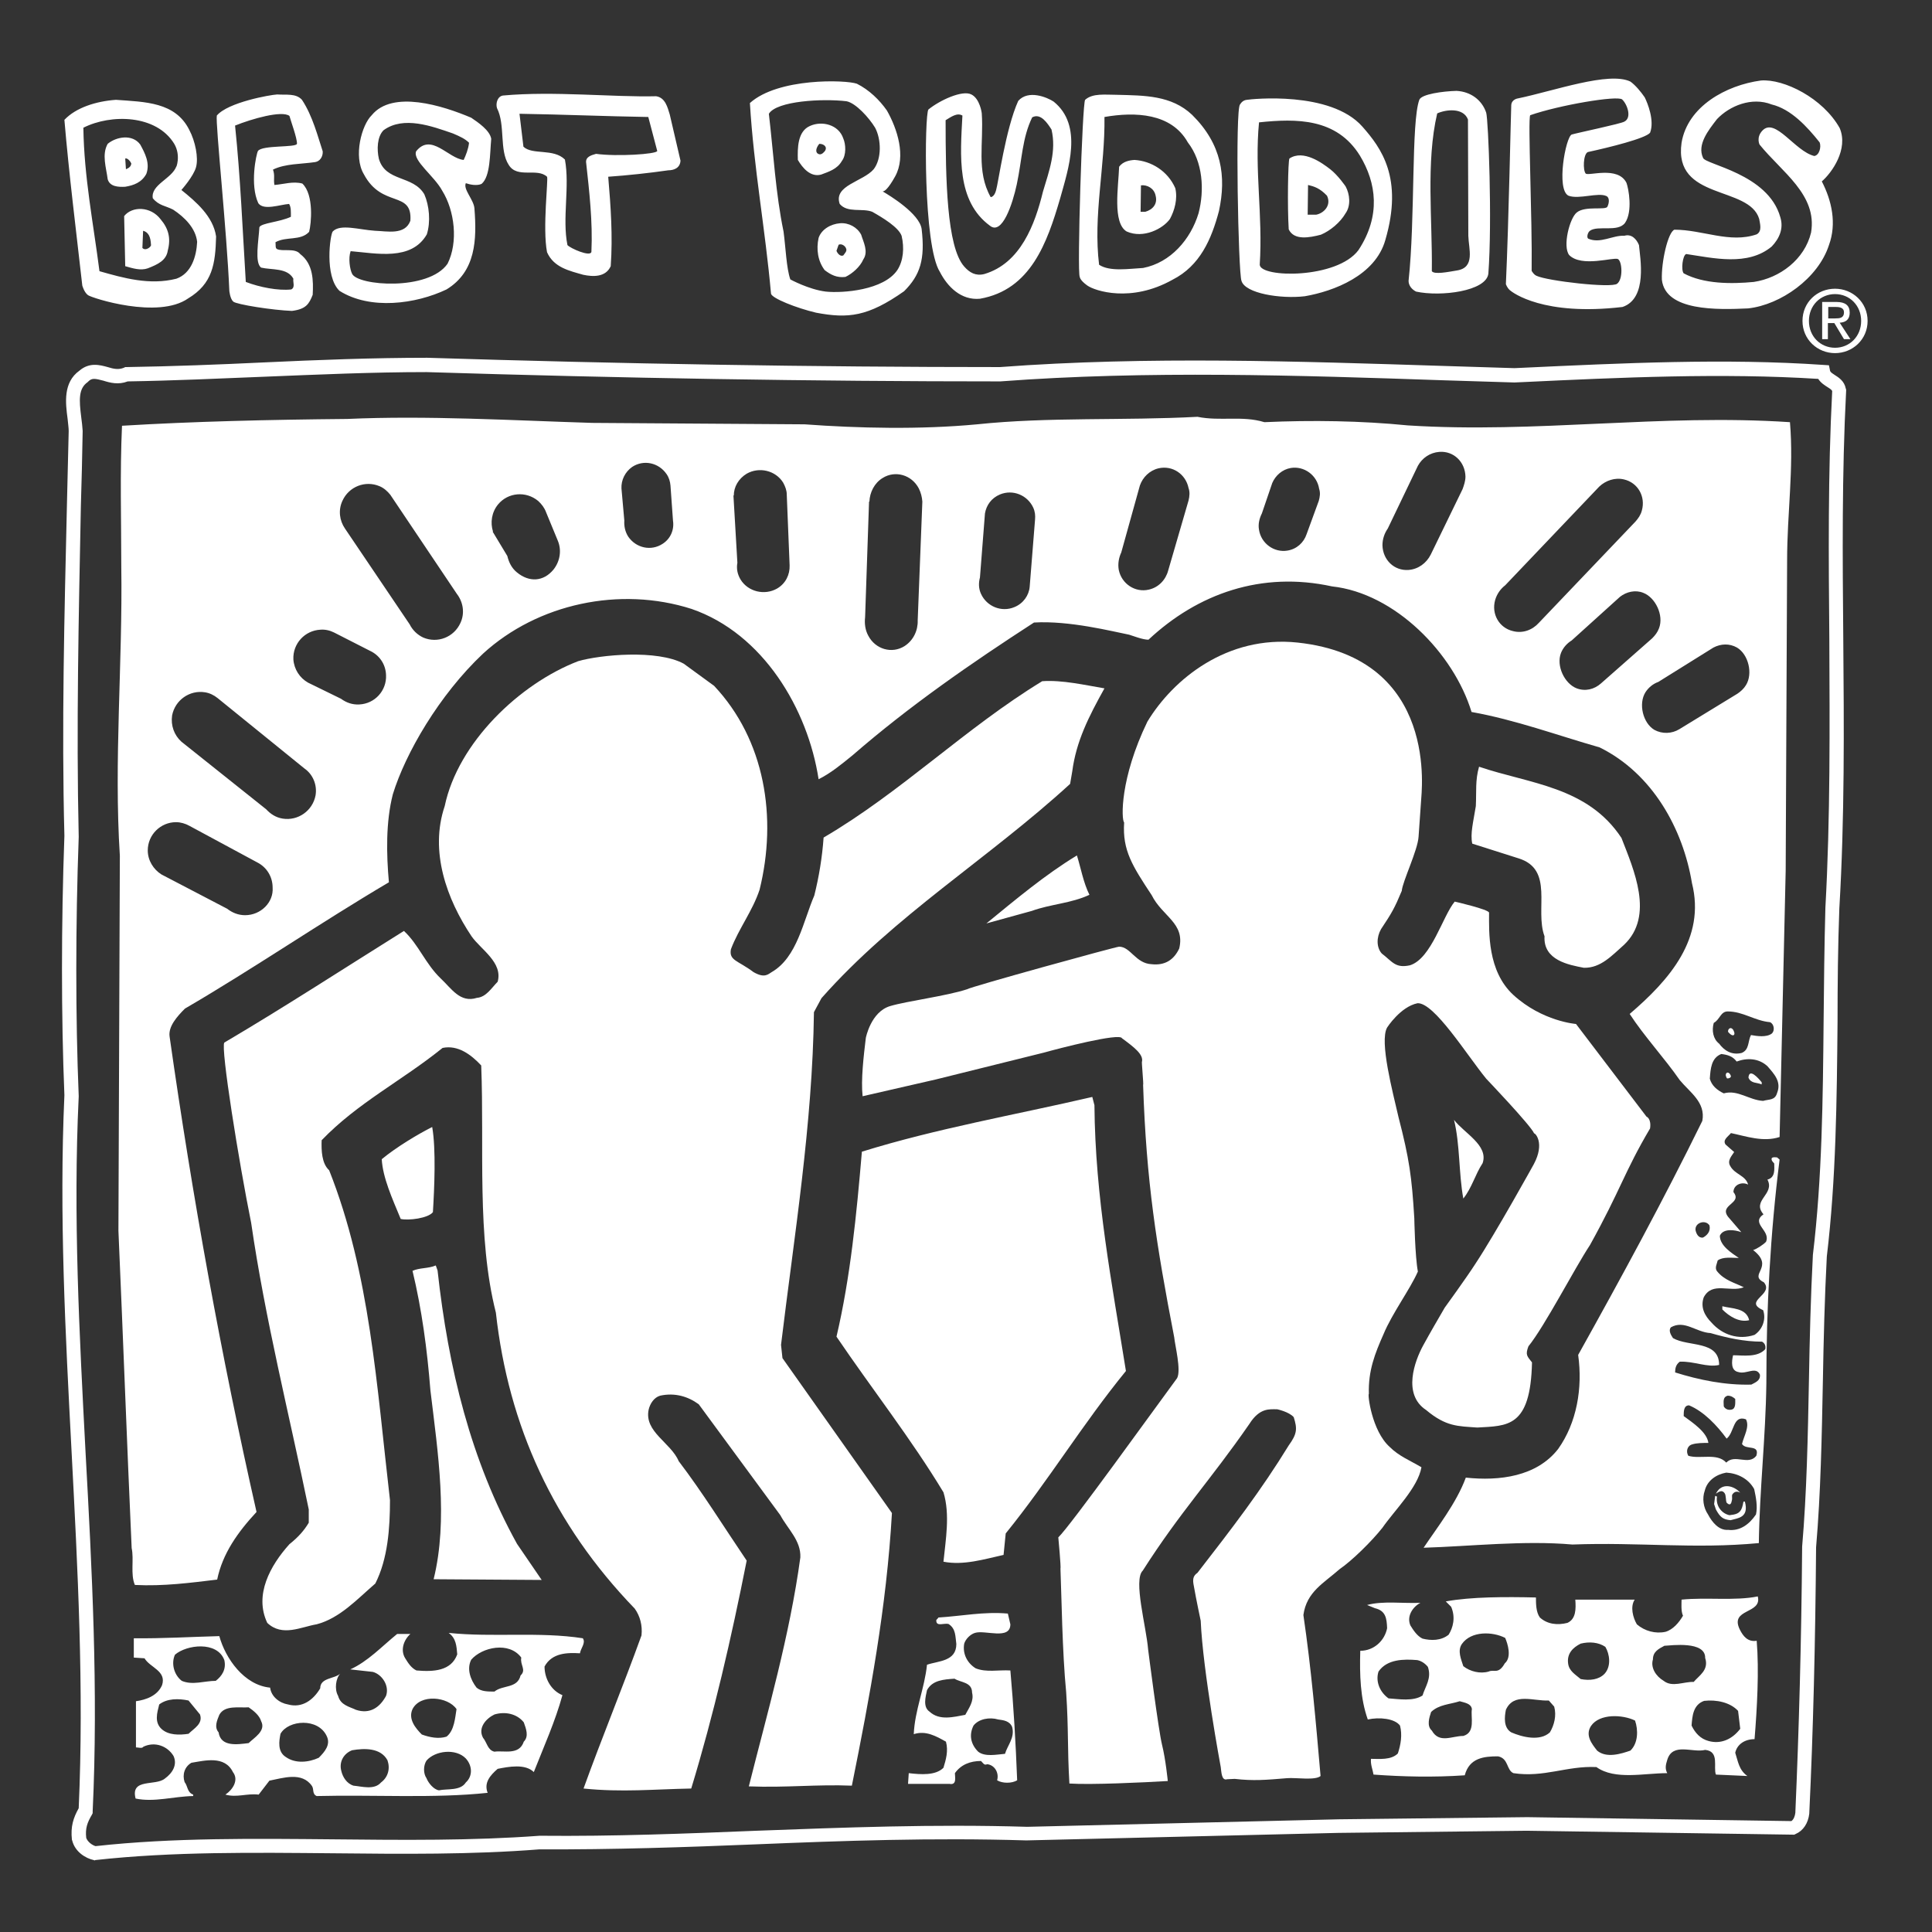 <?xml version="1.0" encoding="utf-8"?>
<!-- Generator: Adobe Illustrator 28.2.0, SVG Export Plug-In . SVG Version: 6.00 Build 0)  -->
<svg version="1.1" id="Best_Buddies_Logo_Group" xmlns="http://www.w3.org/2000/svg" xmlns:xlink="http://www.w3.org/1999/xlink"
	 x="0px" y="0px" viewBox="0 0 540 540" style="enable-background:new 0 0 540 540;" xml:space="preserve">
<rect x="0" y="0" width="540" height="540" fill="#333333" stroke="none"/>
<style type="text/css">
	.st0{fill:#FFFFFF;}
</style>
<path class="st0" d="M26.5,520l-0.3-0.1c-2.3-0.5-5.2-2.3-6-5.4l-0.1-0.3c-0.4-3.7,0.4-6.1,1.9-8.8c1.5-33.6-0.3-67.2-2-99.8
	c-1.7-32.5-3.5-66.1-2-99.5c-0.9-22-0.9-47.7,0-72.5c-0.8-30.5,0-61.9,0.7-92.2c0.2-7,0.3-14,0.5-20.9c0-1-0.2-2.2-0.3-3.4
	c-0.6-4.5-1.3-10.2,3.3-13.5c2.8-2.4,5.7-1.6,7.9-1c1.6,0.5,3,0.8,4.5,0.2l0.4-0.2l0.4,0c12.8-0.2,25.8-0.7,38.3-1.3
	c15-0.7,30.5-1.3,45.7-1.3c54.4,1.7,108.2,2.6,160.1,2.6c41.3-3.1,83.6-1.6,124.5-0.3c6.4,0.2,12.9,0.4,19.3,0.6l2.2-0.1
	c27.9-1.3,56.7-2.7,84.2-0.8l1.5,0.1l0.3,1.5c0.1,0.4,0.4,0.6,1.3,1.2c1.1,0.7,2.7,1.7,3.1,3.8l0.1,0.3l0,0.3
	c-1.2,23.1-1,46.6-0.8,69.4c0.2,24.5,0.4,49.9-1.1,75.3c-0.4,10.6-0.5,21.3-0.5,31.7c-0.2,21.6-0.4,43.9-3,65.6
	c-0.6,11.3-0.9,23.3-1.1,34.8c-0.3,15.4-0.6,31.4-1.9,46.5c-0.2,26.4-0.8,51.4-1.9,74.3l0,0.1c-0.3,2.7-1.7,4.8-3.8,5.7l-0.4,0.2
	l-74.8-1.1l-52.6,0.6l-87.2,2.1l-0.1,0c-26-0.8-51.2,0.1-75.5,1.1c-19.6,0.8-39.9,1.5-60.5,1.4c-18.9,1.5-38.6,1.3-57.6,1.1
	c-22.1-0.2-45-0.5-66.6,1.9L26.5,520z M24.1,513.7c0.4,1.1,1.6,2,2.6,2.3c21.7-2.4,44.6-2.1,66.7-1.9c19,0.2,38.6,0.4,57.4-1l0.1,0
	l0.1,0c20.5,0.2,40.8-0.6,60.4-1.4c24.4-0.9,49.6-1.9,75.7-1.1l87.1-2.1l52.7-0.6l73.8,1.1c0.7-0.5,1-1.5,1.1-2.3
	c1-22.8,1.7-47.8,1.9-74.2l0-0.2c1.3-15.1,1.6-31,1.9-46.4c0.2-11.6,0.5-23.6,1.1-35l0-0.1c2.6-21.6,2.8-43.8,3-65.2
	c0.1-10.4,0.2-21.2,0.5-31.9c1.4-25.3,1.2-50.6,1.1-75.1c-0.2-22.7-0.4-46.3,0.8-69.3c-0.1-0.3-0.5-0.6-1.3-1.1
	c-0.8-0.5-1.9-1.2-2.6-2.3c-27-1.7-55.2-0.4-82.6,0.9l-2.3,0.1l-0.1,0c-6.5-0.2-12.9-0.4-19.4-0.6c-40.8-1.4-83.1-2.8-124.2,0.3
	l-0.1,0c-52,0-105.9-0.9-160.3-2.6c-15.1,0-30.6,0.7-45.5,1.3c-12.4,0.5-25.3,1.1-38,1.3c-2.6,1-4.9,0.4-6.8-0.2
	c-2.3-0.6-3.2-0.8-4.2,0.2l-0.2,0.2c-2.6,1.8-2.4,5-1.8,9.8c0.2,1.3,0.3,2.6,0.4,3.8l0,0.1l0,0.1c-0.1,6.9-0.3,13.9-0.5,20.9
	C22,172,21.3,203.3,22,233.8l0,0.1l0,0.1c-0.9,24.7-0.9,50.4,0,72.3l0,0.1l0,0.1c-1.6,33.2,0.2,66.7,1.9,99.2
	c1.8,32.8,3.6,66.7,2,100.6l0,0.5l-0.2,0.4C24.4,509.4,23.8,511,24.1,513.7z"/>
<path id="Buddy_Orange_1_" class="st0" d="M121,338.8c-1.3,1.7-6.8,2.4-9,1.9c-2.4-5.8-5-11.5-5.3-16.7c4.1-3.4,10.3-7.1,14.1-9
	C121.9,321.2,121.4,332.3,121,338.8z M406.6,252c-3.4,4.1-6.5,15.9-12.5,17.8c-4.1,0.9-4.9-1-7.9-3.3c-1.5-1.7-1.5-4.5-0.2-6.8
	c3-4.5,3.8-5.9,5.8-10.7c0.2-2.6,4.5-11.4,4.7-15.2l0.7-10c0-1.7,5.4-39.9-34.5-44.2c-19.7-2.1-34.8,10.2-42,22.1
	c-7.7,15.9-7.3,27.3-6.5,28.2c-0.5,7.8,2.3,12.1,7.7,20.3c3,6,9.4,7.8,7.7,14.9c-1.5,3.2-4,4.8-7.7,4.4c-4.5-0.2-5.9-4.9-9.1-4.9
	c-0.9,0-41.5,11.2-42.5,11.9c-5.8,1.9-16.8,3.3-21.5,4.7c-5.4,1.6-6.8,8.9-6.8,8.9c-0.6,5-1.4,11.7-0.9,16.3l20.5-4.7l30.2-7.5
	c3.9-1.1,21.2-5.6,21.8-4c3.4,2.5,6,4.5,5.6,6.5c-0.2-0.2,0.5,6.5,0.3,6.5c0.9,27.1,3.7,44.7,8.7,70.6c0.2,2.2,2,9.2,0.8,11.4
	c-6.2,8.4-29.9,41.4-33.2,44.5c0,0,0.8,8.5,0.6,8.7c0.3,7.4,0.5,23.4,1.6,34.6c0.7,10.8,0.3,15.2,0.9,25.5c6,0.4,20.8-0.3,27.5-0.7
	c0,0-0.6-6.1-1.6-10.1c-1-4-3.9-26.7-3.9-26.7c-0.5-6.3-4.2-19.4-1.5-22c10.6-16.6,18.8-25.1,29.8-41c2.9-4.6,5.7-4.1,7.8-4.1
	c0,0,3.3,0.7,4.6,2.2c1,3.2,1,4.6-1.4,7.9c-7.8,12.7-15.8,23.1-25.5,35.6c-1.3,0.9-1.4,1.9-1,3.8c0.6,3.5,1.9,9.6,1.9,9.6
	c0.6,14,5.6,40.9,5.6,40.9c0.2,1.4,0.2,3.9,1.8,3.4l2.1-0.1c5.2,0.6,8.7,0.3,14.7-0.2c2.4-0.2,7.8,0.7,9.3-0.6
	c-1.3-14.9-2.6-30.1-4.8-45c0.9-6.5,5.7-8.9,10.1-12.8c3.5-2.4,9-7.8,12-11.6c3.4-4.9,9.9-11.2,10.9-16.9c-3.2-1.9-6.3-3.1-8.9-5.7
	c-5-4.5-6.2-14.8-5.8-14.8c-0.2-6.5,1.7-11.3,4.1-16.7c2.4-5.8,7.4-12.5,9.6-17.5c-0.8-4.2-1-14.9-1-14.9
	c-0.7-11.6-1.4-16.6-4.4-28.2c-1.6-7-5.4-21.2-3.2-25.1c0,0,3.7-5.8,8.5-6.8c4.7-0.2,13.8,14.5,19.2,21.1c0,0,12.5,13.1,13.4,15.3
	c0.2-0.2,3.1,2.6-0.1,8.6c0,0-10.5,19-16.3,27.8c-2.5,3.9-8.6,12.3-8.6,12.3c-2.2,3.8-3.8,6.5-6.1,10.7c-2.2,4.1-5.8,13.5,0.9,17.9
	c5.6,4.7,8.9,4.5,14.3,4.9c8.4-0.5,14.9,0.1,15.3-18.2c-1.4-1.8-1.9-2.1-1-4.5c4.6-5.7,12.9-21.8,17.2-28.3
	c8.6-15.5,9.6-20.4,16.8-32.6c0.4-2.8-1-3.3-1-3.3l-19.7-25.9c0,0-9.4-0.7-17.5-8.1c-7.3-6.7-6.8-17.7-6.8-23
	C416.2,254.2,406.6,252,406.6,252z"/>
<path id="Buddy_Yellow_1_" class="st0" d="M453.2,234.2c3.4,8.8,9.3,21.8,0.7,29.9c-3.4,3-6.5,6.5-11.2,6.4
	c-4.2-0.8-11.4-2.1-11-8.8c-2.8-7.5,2.8-18.7-7.3-21.8l-12.9-4.1c-0.6-2.8,0.3-6.1,1-10.5c0.2-4.1-0.2-7.2,0.9-11
	C427.5,219.1,443.7,219.8,453.2,234.2z M191.1,185.5c-7.4-4-23.3-2.5-29.5-0.7c-16.4,6.3-33.6,22.8-37.3,40.5
	c-4.3,12.7,0.6,26.1,7.5,36.4c2.6,3.7,8.8,7.3,7.3,12.7c-1.7,1.7-3.2,4.3-5.8,4.5c-4.7,1.5-7.1-2.6-10.1-5.4
	c-4.3-4.1-6.2-9.5-10.3-13.3c-16.8,10.5-33.4,21.3-50.2,31.2c-1.1,1.3,4.1,33.6,7.5,50.4c3.9,26.9,10.6,53.4,16.1,80.1v3.7
	c-1.3,2.2-3,4.1-5.4,6c-5.4,6-9.9,14.2-6.2,22c4.2,4,9.5,1.1,13.8,0.4c6.5-1.7,11.4-7.1,16.4-11.4c3.5-6.9,4.1-15.5,4.1-23.3
	c-3.7-31.9-5.6-63.5-17-92.2c-2.1-1.9-2.2-5.6-2.1-8.4c10.1-10.5,22.4-16.6,33.8-25.8c4.3-0.9,8,1.9,10.8,4.9
	c0.9,23-1.3,47.8,4.1,69.1c3.5,31.6,16.1,59.2,38.8,82.7c1.5,2.1,2.2,4.7,1.9,7.5c-5.2,14.4-11,28.4-16.2,42.8
	c10.8,1.1,19.6,0.2,30.1,0c6.3-20.7,11.2-42,15.5-63.7c-6.3-9.3-12.3-19-19-27.8c-2.2-5.2-9.7-8.2-8.4-14.4c0.4-1.7,1.5-3.4,3.2-3.9
	c4.1-0.9,7.8,0.2,10.8,2.4l22.8,31c2.1,3.9,5.8,7.1,5.6,11.8c-3,22-9.2,43.3-14.4,64c10.5,0.4,19-0.6,28.8-0.2
	c5-24.8,9.7-49.9,11.2-76.2l-30.6-43.3l-0.4-3.7c3.7-30.6,8.8-61.6,9.2-93l2.1-3.9c20.5-23.2,46.7-39,69.5-59.9l0.6-3.5
	c1.1-8.4,4.6-15.3,9-23.2c-5.4-0.9-11.8-2.4-17.4-2c-21.5,13.1-39.4,31-61.1,43.7c-0.4,5.6-1.3,11-2.6,16.2
	c-3.1,7.2-4.8,17.3-11.9,21.4c-1,0.6-2,1.8-5.1,0c-4.4-3.3-6.9-3.2-6.3-6.4c2.2-5.8,6-10.6,8-16.6c5-20.2,1.5-41.9-12.7-57
	L191.1,185.5z"/>
<path id="Bottom" class="st0" d="M486.3,455.5c-3-6,6.3-4.3,5-9.3c-6.3,1.3-14.4,0.2-21.3,0.9c0,1.1-0.2,3.2,0.4,4.5
	c-1.1,1.9-2.8,3.9-4.9,4.5c-2.8,0.6-5.8-0.2-8-2.1c-1.1-1.9-1.9-4.9-0.6-6.9h-16.6c0.2,2.6,0.2,5.4-2.2,6.5
	c-2.8,0.7-5.6,0.4-7.7-1.5c-1.1-1.5-1.1-3.9-1.1-5.6c-8.6-0.2-18.1-0.2-25.2,1.1l1.5,1.5c1.3,3,0.5,5.9-0.7,7.8
	c-2.1,1.7-4.9,1.7-7.3,1.1c-1.5-0.7-2.6-2.4-3.4-3.7c-1.1-2.6,0.7-5.2,2.8-6.3c-5,0.2-10.5-0.6-14.9,0.6l2.2,0.9
	c3,0.7,3.3,2.8,3.4,5.6c-0.7,3.5-3.7,6.3-7.5,6.3c-0.2,6.7,0,13.3,2.1,19.2c3.2-0.7,7.5-0.3,9,1.7c0.7,2.6,0.2,5.4-0.6,7.8
	c-1.9,1.9-5.2,1.5-7.5,1.5c-0.2,1.5,0.5,3.1,0.7,4.4c8.2,0.6,16.9,0.8,25.5,0.2c1.3-4.9,5.4-5.3,9.3-5.3c3,0.6,2.3,3.8,4.3,4.7
	c8.6,1.3,14.9-2.1,23.2-1.7c5.2,3.7,13.3,1.7,19.8,1.7c-0.7-1.3-0.4-2.4,0-3.7c1.5-5,7.1-1.9,10.6-2.8c4.1,0.4,2.2,4.9,3,6.9
	l8.8,0.4c-2.4-1.7-2.6-4.1-3.4-6.5c0.5-2.3,2.6-3.8,5.4-3.8c0.7-8.6,1.3-19.1,0.6-27.5C488.5,459,487.2,457.3,486.3,455.5z
	 M388.1,474.7c-2.4-1.7-3.7-4.7-2.8-7.5c2.4-3.5,7.1-3.5,10.8-3.2c1.1,0.2,2.2,0.9,3,1.9c1.1,3.2-0.7,5.4-1.5,8
	C395,475.6,391,474.9,388.1,474.7z M409,485.2c-3.2,0-6.7,2.2-8.8-1.5c-1.5-1.3-0.7-3.7-0.2-5.2c2.2-2.1,5.2-2.1,8-3
	c1.3,0.4,3.2,0.6,3.4,2.2C411,479.9,412.5,484.2,409,485.2z M416.1,467.2c-2.4,0.7-5.2,0-7.1-1.5c-0.6-1.9-1.7-4.3-0.4-6.2
	c2.6-3.7,8.6-3.5,12.1-1.7c0.7,1.6,1.9,5.4-0.1,7.1C418.8,468.1,417.6,466.5,416.1,467.2z M433.2,484.2c-2.8,2.6-7.8,1.3-10.8,0
	c-2.2-1.3-1.9-4.3-1.5-6.3c2.2-4.9,7.7-2.4,12-2.6l1.5,1.7C435.1,479.5,434.4,482.2,433.2,484.2z M441.8,469.3
	c-1.5-1.3-3.2-2.2-3.5-4.3c-0.4-2.8,1.3-4.5,3.5-5.6c2.4-0.6,5-0.4,6.9,0.9c1.2,2,1.7,5.4-0.2,7.5
	C446.9,469.5,444.3,469.8,441.8,469.3z M455.7,489.3c-2.6,0.9-6.7,2.2-9.3,0c-1.5-1.9-3.4-4.3-1.7-6.9c2.4-3.5,8.8-3.2,12.3-1.5
	C457.9,483.5,457.9,487.2,455.7,489.3z M465,469.8c-2.2-1.3-3.7-3.7-3-6c0-2.1,1.5-2.9,3.2-3.8c2-0.1,11.5-1.4,11.4,3.4
	c1.1,3.4-1.7,4.9-3.2,6.7C470.6,470,467.4,471.7,465,469.8z M477.5,486.6c-2.2-0.6-3.7-2.2-4.7-4.3c0.2-2.6,0.4-5.8,3.5-6.9
	c3.4-0.4,7.3,0.4,9.5,2.8l0.6,5C484.2,486.1,481,487.6,477.5,486.6z M282.4,466.9c-3.4-0.2-6.7,0.6-9.7-0.6
	c-2.4-1.5-3.7-4.1-3.2-6.9c0.4-1.3,1.7-2.6,3-3c2.8-0.9,9.9,2.1,9.9-2.4l-0.7-3c-6.7-0.6-12.9,0.7-19.4,1.1
	c-0.2,0.4-0.7,0.6-0.6,0.9c0,1.7,2.2,0.6,3.4,0.9c2.1,1.3,1.9,3.5,2.2,5.6c0,4.9-5,4.7-8.2,5.8c-0.7,6.7-3.4,12.7-3.7,19.4
	c3.4-1.1,6.3,0.6,9,2.1c0.7,2.6,0,5-0.7,7.3c-2.2,2.2-6.3,1.9-9.7,1.5l-0.2,3h11.6c2.1,0.4,1.5-1.9,1.5-3c1.7-2.4,4.3-3.4,7.3-3.4
	c0.6,0.6,0.9,1.3,1.7,0.9c2.1,0.2,3.4,2.4,2.8,4.5c1.5,0.9,4.1,0.9,5.6,0C283.9,487.2,283.3,476.9,282.4,466.9z M259.8,478.4
	c-1.9-1.3-1.1-4.1-0.7-6c1.5-2.8,4.7-3,7.7-3.2c1.7,1.1,4.9,0.9,4.9,3.9c0.6,2.4-0.9,4.3-1.9,6.2C266.5,479.9,262.6,481,259.8,478.4
	z M280.9,490.2c-2.4,0.2-5.6,0.9-7.5-0.6c-2.1-2.1-2.6-4.7-1.3-7.3c1.5-1.9,4.5-2.4,6.9-1.7c1.5,0.2,3.2,0.4,3.9,2.1
	C283.7,485.7,281.6,487.8,280.9,490.2z M162.9,457.9c-12.3-1.9-25-0.2-37.5-1.5c2.1,1.5,2.2,3.7,2.4,6c-1.7,4.7-6.7,4.9-11.4,4.5
	c-1.5-0.7-2.4-2.2-3.2-3.5c-1.3-2.2-0.4-5,1.5-6.7H111c-4.3,3.5-8.2,7.7-13.1,9.9l6.3,0.7c2.6,0.7,4.7,3.9,3.7,6.7
	c-1.7,3.2-4.5,5.2-8.4,3.9c-1.9-0.9-4.3-1.3-5-3.9c-1.1-1.9-0.6-5,0.6-6.2c-1.7,1.5-5.6,1.1-5.6,4.1c-1.9,3.2-5,5.6-9,4.5
	c-2.4-0.4-4.7-2.2-5-4.7c-7.3-0.7-12.5-8.2-14.2-14.4c-7.7,0.2-16.1,0.7-23.9,0.6v5.4l3,0.2c1.5,2.6,6.2,3.5,4.9,7.5
	c-1.3,3-4.5,4.1-7.3,4.5v12.9c0.7,0,1.7,0.4,2.1-0.2c3.2-1.5,6.7-0.2,8.4,2.6c1.1,2.4-0.2,4.7-2.4,6.3c-2.6,2.2-9.7-0.2-8.2,5.6
	c5.2,1.1,10.6-0.6,16.1-0.7v-0.4c-1.7-0.6-1.5-2.4-2.4-3.5c-0.7-2.1,0-4.3,1.9-5.4c3.7-0.6,9.3-2.1,11.6,2.6c1.7,2.2,0,4.9-2.1,6.3
	c3.2,0.9,6-0.4,9.3,0l3-3.9c3.7-0.7,9.1-2.6,11.9,1.5c0.6,0.9,0,2.2,1.3,2.8c15.9-0.4,32.9,0.7,47.8-0.9c-1.1-2.8,0.7-4.9,2.8-6.7
	c3-0.6,7.7-1.5,10.1,0.9c2.8-7.1,6-14.2,8-21.5c-3.2-1.3-5-4.7-5-8c2.1-3.9,6.5-3.9,9.9-3.7C162.3,460.7,163.8,459.2,162.9,457.9z
	 M52.7,484.6c-2.6,0.4-5.6,0.4-7.5-1.3c-2.1-1.9-1.3-4.5-0.7-6.9c2.2-1.7,5.4-1.7,8.2-1.1l3.2,3.9C56.8,481.8,54.2,483.1,52.7,484.6
	z M50.8,469.8c-2.2-1.7-3-4.9-1.9-7.3c3.2-2.8,11.8-3.9,13.8,1.5c0.6,2.6-0.7,4.5-2.4,5.8C57.2,469.8,53.8,471.1,50.8,469.8z
	 M69.5,487.2c-3.2,0.4-7.8,1.1-8.4-3c-1.3-1.5-0.4-3.4,0.2-4.9c1.5-2.8,5.6-1.9,8.2-2.1c1.3,0.9,3,2.2,3.5,3.9
	C74.4,483.8,71,485.7,69.5,487.2z M89.1,491.3c-2.8,1.3-6.5,1.7-9.2-0.2c-2.4-1.5-1.9-4.5-1.5-6.5c2.2-3.9,10.5-4.5,12.9,0.6
	C92.5,487.6,90.8,489.6,89.1,491.3z M106.5,498.2c-1.9,2.2-5.4,1.1-7.7,0.9c-1.9-0.6-3-2.4-3.4-4.1c-0.7-2.6,0.7-4.9,3-5.8
	c3.5-0.6,8-0.7,9.9,2.8C109.1,494.3,108.5,496.7,106.5,498.2z M115.3,477.7c2.2-4.3,9.9-3.5,12.3,0c-0.4,2.4-0.6,6-2.8,7.7
	c-2.2,0.7-4.7,0.2-6.9-0.6C116.2,483.1,114,480.5,115.3,477.7z M130.2,498.2c-1.5,2.4-5.2,1.7-7.5,2.2c-1.5-0.2-3-2.1-3.5-3.4
	c-0.9-1.3-0.9-3.5,0-4.9c2.4-2.8,8.2-3.5,11-0.6C132.1,493.6,132.1,496.5,130.2,498.2z M131.7,463.9c3-3.5,10.6-5.2,14-0.6
	c-0.4,2.1,1.5,3.4-0.2,5c-0.9,3.7-5,2.6-7.3,4.5c-1.9,0-3.7,0-5-1.1C131.5,469.5,130.4,466.5,131.7,463.9z M146.4,486.8
	c-1.3,3.9-5.6,2.4-8.2,2.8c-1.9-0.4-2.1-2.6-3.2-3.9c-1.5-2.8,0.9-5.4,3.2-6.5c3-0.9,6.3-0.2,8.2,2.2
	C147,483.1,147.9,485.3,146.4,486.8z"/>
<path id="Background_Teal" class="st0" d="M414.4,325.1c-2.1,3.2-3,6.9-5.4,9.9c-1.3-7.1-0.9-15.1-2.6-22
	C409.2,316.7,416.1,320.1,414.4,325.1z M305.3,306.6c-21.5,5-43.5,8.8-64.4,15.3c-1.5,17.6-3.2,35.1-7.1,51.7
	c9.9,14.6,20.9,28.6,29.9,43.5c1.9,6.2,0.6,13.4,0,19.4c5.6,1.1,11.4-0.7,16.8-1.9l0.6-6c12-14.8,21.5-30.6,33.6-45.4
	c-3.9-24.5-8.6-48.4-8.8-74.3L305.3,306.6z M275.7,258.1l12.7-3.5c5.2-1.9,11-2.1,16.1-4.5c-1.7-3.4-2.4-7.5-3.5-11
	C292.1,244.5,283.9,251.4,275.7,258.1z M121.8,353.7c-2.1,0.9-4.5,0.6-6.5,1.5c2.6,10.8,4.1,22,5,33.4c2.1,17.4,5,36.2,0.9,52.8
	l30.2,0.2l-6.9-10.1c-12.9-23.3-19.2-49.1-22.2-76.4L121.8,353.7z M482,417.3c0.5,0.6,0.3,2.1,0.6,2.7c1,1,1.3,0.3,1.5-0.8
	c0.1-0.4-0.1-1.2,0.1-1.5c0.4-0.6,1.1-1.1,2.2-0.5c-1.7-1.9-5.2-3-6.8,0.3C480.7,416.7,481.4,416.5,482,417.3z M500.3,118
	c-36-2.4-71,3.2-106.8,0.9c-13.1-1.3-26.9-1.5-40.1-0.9c-6.2-1.9-12.3-0.2-18.7-1.5c-20.7,1.1-41.6,0-61.6,2.1
	c-15.9,1.5-33.2,1.1-48.2,0l-59.4-0.4c-22.6-0.7-46.1-2.1-68.5-1.1c-21.8,0.2-43.1,0.7-62.9,1.9c-0.6,13.3-0.2,26.3-0.2,39.4
	c0.4,26.9-2.1,54.3-0.4,80.8L33.1,344c1.3,29.7,2.4,59.9,3.7,88.7c0.7,3.2-0.4,7.3,0.9,10.3c8,0.4,15.5-0.6,23-1.5
	c1.5-7.3,5.8-13.3,11-18.9c-9.9-43.7-17.9-87.9-24.3-132.9c-0.4-2.8,2.1-5.6,4.3-7.8c19.2-11.2,37.7-23.9,57-35.3
	c-0.7-7.8-0.9-16.8,1.1-24.6c3.5-11.4,12.9-27.7,25.2-39.3c15.3-14,38.3-18.9,58.3-12.5c20,6.9,32.5,28,35.5,47.6
	c3.4-1.7,6.3-4.1,9.5-6.7c15.9-13.8,33.1-25.7,50.7-37.1c9.9-0.6,22,2.5,26.6,3.4c1.3,0.4,3.8,1.4,5.4,1.4
	c13.8-12.9,31.6-19.2,51.3-14.9c17.6,1.9,34,18.7,39,35.1c12.3,2.2,23.9,6.5,35.8,9.9c14.8,7.3,23.3,22.8,25.8,37.9
	c3.9,15.5-6.3,27.1-17.4,36.6c4.1,6.3,9.7,12.3,14,18.5c2.8,3.4,7.3,6.2,6.3,11.4c-10.8,22-22.6,43.7-34.7,65.4
	c1.3,9.3-0.4,19-5.6,26.3c-6,7.7-16.4,9-25.8,8c-2.6,7.1-8.2,14.2-11.8,19.6c13.1-0.4,28-2.1,41.6-0.9c18.7-0.7,34,1.3,52.1-0.4
	c0.2-14.9,1.9-29.5,2.1-44.6c0-21.3,1.1-41.8,3.7-62.6l-0.7-0.6c-0.4,0-1.1-0.2-1.5,0.2c-0.2,0.7,0.4,1.1,0.7,1.5
	c0,1.5,0.4,3.9-1.9,4.5c2.2,4.1-4.5,5.8-1.1,9.7c-3.7,2.6,2.1,4.5,0.7,7.7c-0.9,0.9-2.6,2-3.6,2.3c6.2,4.8-1.5,6.8,3,9
	c3,3.5-6,5.2-0.2,7.8c0.9,2.6-0.2,5.4-2.4,6.9c-4.5,1.5-9,0-12-3.4c-1.9-1.9-3.2-4.3-2.2-7.1c2.4-4.5,7.3-1.3,11.2-2.8
	c-2.6-1.3-5.4-1.9-7.5-4.5c-0.7-0.9,0-2.1,0.2-3c1.5-1.1,4-0.7,5.9-0.7c-1.9-1.3-5.3-3.4-5.3-6.2c0.9-2.1,4.1-1.7,6-1l-3.7-4.3
	c-2.6-3.4,4.1-3.7,1.5-6.9c0-2.1,2.4-3,4.1-2.1c-0.7-2.6-3.7-2.8-5-5.2c-0.9-1.5,0.4-2.8,1.1-3.9l-2.4-2.1c-0.9-1.3,0.7-2.2,1.5-3.2
	c4.3,0.9,9,2.6,13.6,1.1c0.6-24.8,1.1-49.3,1.7-74.5l0.4-86.6C499.5,143.4,501.4,131.1,500.3,118z M68.5,255.8c-1.9,0-3.6-0.7-5-1.8
	l-18.4-9.6l0,0c-2.2-1.4-3.8-3.9-3.8-6.7c0-4.4,3.6-7.9,7.9-7.9c1.3,0,2.6,0.4,3.7,1l0,0l19.1,10.3l0,0c2.5,1.3,4.2,3.9,4.2,7
	C76.5,252.2,72.9,255.8,68.5,255.8z M88.2,222.3c-0.8,4.3-4.9,7.2-9.2,6.5c-1.9-0.3-3.4-1.3-4.6-2.6l-23.7-18.9l0,0
	c-2-1.8-3-4.5-2.6-7.3c0.8-4.3,4.9-7.2,9.2-6.5c1.3,0.2,2.5,0.8,3.5,1.6l0,0l24.3,19.7l0,0C87.4,216.4,88.7,219.3,88.2,222.3z
	 M100.4,196.9c-1.9,0.1-3.6-0.5-5.1-1.6l-9.2-4.5l0,0c-2.3-1.3-3.9-3.7-4.1-6.5c-0.2-4.4,3.2-8.1,7.6-8.3c1.3-0.1,2.6,0.2,3.8,0.8
	l0,0l10,5.1l0,0c2.6,1.2,4.4,3.7,4.5,6.8C108.1,193,104.8,196.7,100.4,196.9z M128.7,174.1c-1.8,4-6.4,5.8-10.4,4.1
	c-1.7-0.8-3-2.1-3.8-3.7l-18.1-26.8l0,0c-1.5-2.2-1.9-5.1-0.7-7.7c1.8-4,6.4-5.8,10.4-4.1c1.2,0.5,2.2,1.4,3,2.4l0,0l18.6,27.7l0,0
	C129.4,168.2,130,171.3,128.7,174.1z M154.7,159.2c-2.8,3.4-6.8,3.6-10.2,0.8c-1.5-1.2-2.3-2.9-2.7-4.6l-4.1-6.8l0.1,0
	c-0.8-2.5-0.4-5.4,1.4-7.6c2.8-3.4,7.8-3.8,11.2-1c1,0.9,1.8,2,2.2,3.1l0,0l3.3,8l0,0C157,153.7,156.6,156.8,154.7,159.2z
	 M185.2,152c-3.2,2.1-7.4,1.2-9.6-2c-0.9-1.4-1.2-3-1.1-4.5l-0.8-9l0,0c-0.1-2.3,1-4.6,3-6c3.2-2.1,7.4-1.2,9.6,2
	c0.7,1,1,2.1,1.1,3.2l0,0l0.7,9.8l0,0C188.5,148.1,187.4,150.6,185.2,152z M220.7,158c0.1,2.6-1.1,5.1-3.5,6.5
	c-3.5,2-8.1,0.9-10.2-2.5c-0.9-1.5-1.2-3.1-0.9-4.7l-1.1-18.8l0.1,0c0-2.4,1.3-4.7,3.6-6.1c3.5-2,8.1-0.9,10.2,2.5
	c0.6,1.1,1,2.2,1,3.3l0,0L220.7,158L220.7,158z M256.5,173.4L256.5,173.4c0.1,2.8-1.2,5.6-3.7,7.2c-3.5,2.2-8.1,0.9-10.1-2.9
	c-0.9-1.6-1.1-3.5-0.9-5.2l1.1-32.3l0.1,0c0.1-2.6,1.4-5.2,3.7-6.6c3.5-2.2,8.1-0.9,10.1,2.9c0.6,1.2,0.9,2.4,1,3.7l0,0L256.5,173.4
	z M287.8,164L287.8,164c-0.2,2.4-1.8,4.7-4.3,5.7c-3.6,1.5-7.7-0.2-9.3-3.7c-0.7-1.5-0.7-3.1-0.3-4.6l1.4-17.9l0,0
	c0.4-2.3,1.8-4.3,4.2-5.3c3.6-1.5,7.7,0.2,9.3,3.7c0.5,1.1,0.6,2.2,0.5,3.3l0,0L287.8,164z M332.2,139.9l-5.7,19.6l0,0
	c-0.7,2.6-2.7,4.7-5.4,5.3c-3.8,0.9-7.6-1.6-8.4-5.5c-0.3-1.7,0-3.4,0.7-4.9l5.2-18.7l0,0c0.8-2.3,2.7-4.2,5.2-4.8
	c3.9-0.9,7.6,1.6,8.4,5.5C332.6,137.5,332.5,138.7,332.2,139.9L332.2,139.9z M368.6,140l-3.4,9.3l0,0c-0.8,2.4-2.8,4.2-5.4,4.6
	c-3.7,0.6-7.3-2-7.9-5.8c-0.3-1.6,0.1-3.2,0.8-4.6l2.9-8.5l0,0c0.9-2.1,2.8-3.8,5.2-4.2c3.7-0.6,7.3,2,7.9,5.8
	C369.1,137.8,368.9,138.9,368.6,140L368.6,140z M408.8,136.7l-8.9,18.3l0,0c-1.2,2.4-3.5,4.1-6.2,4.3c-4,0.3-7.2-2.8-7.3-6.9
	c0-1.8,0.6-3.4,1.5-4.7l8.4-17.5l0,0c1.2-2.2,3.4-3.7,6-3.9c4-0.3,7.2,2.8,7.3,6.9C409.6,134.4,409.2,135.6,408.8,136.7L408.8,136.7
	z M495.2,288.9c-1.5,1.1-4.1,0.7-5.8,0.4c-0.9,1.7-0.4,4.1-2.6,5c-2.8,0.7-4.9-0.7-6.3-2.6c-1.7-1.3-2.1-3.7-1.5-5.8
	c1.7-0.9,1.9-3.2,3.9-3.2c4.3,0,7.5,2.6,11.8,3C495.8,286.1,496.2,288,495.2,288.9z M430.1,174.1c-1.8,2-4.5,3-7.2,2.3
	c-3.9-0.9-6.1-4.8-5-8.7c0.5-1.7,1.5-3.1,2.8-4.1L447,136l0,0c1.8-1.7,4.4-2.6,6.9-2c3.9,0.9,6.1,4.8,5,8.7c-0.3,1.2-1,2.2-1.8,3.1
	l0,0L430.1,174.1L430.1,174.1z M447.5,191c-1.9,1.7-4.4,2.3-6.8,1.4c-3.4-1.3-5.8-6.3-4.4-9.9c0.6-1.5,1.7-2.7,3-3.5l13.5-12.2l0,0
	c1.8-1.4,4.3-2,6.5-1.1c3.4,1.3,5.8,6.3,4.4,9.9c-0.4,1.1-1.1,2-1.9,2.8l0,0L447.5,191L447.5,191z M469.4,203.8L469.4,203.8
	c-2.1,1.3-4.8,1.4-7,0.2c-3.2-1.9-4.5-7.3-2.5-10.5c0.9-1.4,2.2-2.4,3.6-2.9l15.4-9.6l0,0c2.1-1.1,4.5-1.2,6.6,0
	c3.2,1.9,4.5,7.3,2.5,10.5c-0.6,1-1.5,1.8-2.4,2.4l0,0L469.4,203.8z M490.8,423.3c-1.9,2.8-4.5,4.7-7.8,4.3
	c-2.6,0.2-4.5-2.2-5.6-4.3c-1.3-1.9-1.7-4.5-0.9-6.7c0.7-2.8,3.2-4.5,6-5c3.2,0.2,6.2,1.7,7.8,4.6
	C490.8,418.5,491.3,421.1,490.8,423.3z M490.9,406.9c-2.2,2.8-6-0.6-8.4,1.9c-2.6-2.8-7.3-0.9-10.6-1.9c-0.7-1.1-0.4-2.8,1.1-3.2
	c1.3-0.4,3-0.4,4.5-0.4c-0.4-3-4.3-5.6-6.9-7.5c0-1.3,0-3,1.5-3c4.1,1.7,7.8,5.6,10.5,9.3c2.2-1.7,1.7-6.7,5.4-5.4
	c1.1,2.1-0.6,4.7-1.1,6.9C488,405.4,491.9,403.6,490.9,406.9z M482.9,390.1c0.9,0,1.5,0.4,2.1,0.9c0,1.1,0.2,2.8-1.1,3
	c-0.9,0.2-1.7-0.2-2.1-0.9C481.8,392,481.4,390.5,482.9,390.1z M478.1,372.6c4.5,1.3,9.3,2.4,14.4,2.4c0.7,0.4,1.1,1.1,0.9,2.1
	c-2.2,2.4-6.2,1.7-9,1.7c-0.4,1.7-0.7,4.3,1.5,4.7c2.2,0.7,4.9-1.7,6,0.7c0.2,1.7-1.3,2.2-2.4,2.8c-7.3,0.2-14.6-1.3-21.3-3.4
	c0-1.1,0.2-2.2,1.3-3c3.9-0.2,7.7,1.7,11,0.9c0-6.9-8.6-5-12.9-7.5c-0.6-0.9-1.3-2.1-0.6-3C470.8,368.8,474.1,372.4,478.1,372.6z
	 M476,345.9c-1.3,0.2-1.9-1.1-2.1-2.1c-0.2-2.1,2.8-3,3.9-1.3C478.2,344.2,477.1,345.3,476,345.9z M496.7,305.5
	c-0.6,2.1-2.2,1.7-3.9,2.2c-3.9-0.2-7.1-3.2-11-2.1c-1.9-0.9-3.4-2.2-3.9-4.1c0.2-2.8,0.4-5.8,3.2-6.9c1.7,0.2,3.2,0.6,4.3,2.1
	c3-1.1,6.2-0.9,8.6,1.3C495.8,300.1,498,302.3,496.7,305.5z M487.7,419.7c1.2,4.5-1.9,4.6-4,5.2c-2.1-0.2-2.9-0.8-4.1-3l-0.5-1.5
	l0.3-2.3l0.5,0.2c-0.4,2.8,1.5,4.8,3.5,5.2c1.7-0.2,2.9-0.4,3.5-2.1l0.2-0.7l0.2-1L487.7,419.7z M483,288.4c0,0-0.1-0.7,0.5-1
	c0.5-0.2,0.9,0.4,0.9,0.4s0.7,1.1,0.2,1.5C484,289.7,483,288.4,483,288.4z M483.8,300.8c0,0.4-0.6,0.7-1.1,0.6c0,0-0.5-0.7-0.3-1.2
	C482.6,299.5,483.5,299.7,483.8,300.8z M492.4,302.5v0.6c-1.3-0.6-3-0.2-3.7-1.9C488.9,298.4,491.5,301.4,492.4,302.5z M481.4,365.1
	c2.6,0.7,6.7,0.4,7.5,3.9c-2.8,0.7-5.6-1.1-7.5-3V365.1z"/>
<path id="Best_Buddies_Violet" class="st0" d="M517,87.4c0-2-1.2-3-3.7-3h-4v10.4h1.6v-4.5h1.8l2.7,4.5h1.8l-3-4.6
	C515.9,90.1,517,89.3,517,87.4z M511,89v-3.2h2.1c1.1,0,2.3,0.2,2.3,1.5c0,1.6-1.2,1.7-2.5,1.7H511z M512.9,80.7c-5,0-9.1,3.8-9.1,9
	c0,5.2,4.2,9,9.1,9c4.9,0,9.1-3.8,9.1-9C522,84.5,517.8,80.7,512.9,80.7z M512.9,97.2c-4.1,0-7.3-3.2-7.3-7.5c0-4.3,3.2-7.5,7.3-7.5
	c4.1,0,7.3,3.2,7.3,7.5C520.2,94,517,97.2,512.9,97.2z M511.2,68.5c2.2-6,0.8-12.4-2-17.8c2.8-2.4,7.5-9,5-14.9
	c-4.7-8.4-15.6-13.8-22-13.3c-9.7,1.3-20.5,7.2-22.2,17.4c-2.3,16.2,18.9,11.9,21.7,21.3c0.2,1.3,0.9,3.4-0.7,4.3
	c-7.5,2.6-15.1-1.3-23-1.3c-1.8,0.7-3.7,9-3.5,14c1,8.8,15.5,8.4,24.1,8C497.7,85.2,508.2,77.8,511.2,68.5z M490.2,78.8
	c-6.3,0.6-14,0.6-19.6-2.4c-0.8-0.9-0.3-5.1,0.7-5.4c7.5,1.1,17.2,3.5,23.9-2.1c2.1-2.2,3.4-5,2.4-8.2C494.2,48.5,476.5,46,476,44.1
	c-1.7-3.7,1.5-7.7,3.9-10.8c3.5-3.7,9.7-6.3,15.3-4.1c5.4,1.3,9.9,6.2,13.4,10.6c0.5,1.3-0.1,3.6-1.5,3.8
	c-5.4-1.3-10.9-10.9-14.5-7.1c-1.8,1.9-0.8,3.9-0.8,3.9c6.2,7.7,16.2,14,14.4,24.6C504.4,72.5,497.5,77.7,490.2,78.8z M455.7,22.8
	c-6-2.9-21.3,2.6-31.4,4.7c0,0-1.8,0.2-1.9,1.9c-0.1,1.6-0.7,32.7-1.5,50c0,0,0.3,1,1.1,1.7c0.8,0.7,9.4,7.3,31.5,4.7
	c7.1-2.4,4.9-13.8,4.6-17.3c-0.7-1.7-2.1-3.2-4.1-2.6c-3.2-0.2-6.7,2.3-10.1,0.8c-0.5-0.4-0.1-1.8,0.5-2.2c2.2-1.6,7.8,0.5,9.8-2.2
	c2.2-3.2,1-9.6,0.4-11.2c-2.4-4.8-10.7-1.8-11.4-2.6c-0.8-0.9-0.7-5.4,0.6-6c6-1.3,16.1-3.8,17.4-5.4c1.3-3.4-0.7-8.3-1.5-9.9
	C458.6,25.6,457.1,23.8,455.7,22.8z M454,34c-1,0.6-13,3.1-14.7,3.6c-1.7,0.7-4.4,15.4-0.9,17.1c2.9,1.1,8.3-1,10.6,0.1
	c0.9,0.4,0.8,1.9,0.3,2.9c-0.3,1.2-6.2-0.3-8.6,1.7c-2,1.6-4,9.5-2.1,11.9c3.5,3.5,12.4,0.5,13.6,1.1c1.2,0.6,1.5,5.6-0.2,6.9
	c-1.6,1.3-19.6-0.8-22.5-2.2c-0.8-0.3-1.4-1.4-1.4-1.4c0.2-14.8-1.1-42.4-0.4-43.5c8-2.8,24.4-5.6,25.7-4.4
	C454.8,29.1,456.2,32.9,454,34z M407.1,25.4c-3.8,0.1-9.8,0.9-10.4,2.5c-2.3,6.3-1.1,33.1-3,50.6c0,1.3,0.9,2.4,2.1,3
	c6.9,1.5,19.6-0.1,20.2-5c1.1-14.8,0-42.9-0.6-45C414.2,27.9,411,25.6,407.1,25.4z M407.2,75.6c-2.4,0.4-6.3,1.2-7,0.2
	c0.2-14.2-1.7-30.4,1.5-44.1c2.4-1.1,7.3-1.7,8.6,1.7l0.1,32.5C410.5,69.6,412.4,74.8,407.2,75.6z M371.8,47.3
	c-2.2-1.7-7.5-5.6-11.4-3c-0.4,0.7-0.6,13.4-0.2,19.8c1.5,3.2,5.9,2.3,9,1.5c2.6-1.1,5.4-3.4,6.9-6c1.5-2.1,1.2-5.3,0-7.5
	C376.1,52.1,374,49,371.8,47.3z M367.9,60h-2.4l0.1-8.3c1.7,0.4,3.3,0.9,5.3,3C372.2,57.4,370,59.6,367.9,60z M348.5,27.9
	c-1.3,0.1-1.9,1.3-1.9,1.3c-1.4,1.1-0.5,47.1,0.4,49.3c1,3.5,10.9,5.1,17.7,4.3c8.1-1.4,19.7-5.8,22.5-15.7
	c5.1-17.4-1.2-25.8-6.4-31.7C371.9,25.3,349.7,27.7,348.5,27.9z M379.7,69.9c-6,8.1-27.4,7.8-27.6,4.1c0.9-14-1.5-26.3-0.2-39.8
	c10.5-1.1,21.7-1.2,28.2,9.3C384.7,51.1,386,60.3,379.7,69.9z M317.1,44.7c-1.4,0.1-3.2,0.4-4.3,1.9c-0.2,5.6-1.9,15.7,2.1,18.1
	c4.7,2.1,10.2-0.8,12.1-3.5c1.3-2.4,2.2-5.6,1.5-8.6C326.4,47.8,321.8,45,317.1,44.7z M320.1,59.2h-1.3l0.1-7.4
	c1.7-0.2,3.7,0.8,4.1,2.9C323.6,57,322.2,58.6,320.1,59.2z M312.2,26.5c-3.3,0-6.8-0.5-8.9,1.4c-0.8,0.8-2.3,48.6-1.5,49.5
	c0,0,0,0.9,2.1,2.4c2.1,1.5,12.2,4.9,23.8-1.6c7.7-3.9,10.9-11.3,13-19.2c2.1-9.7,0.8-18.7-7.5-26.9
	C327.4,26.6,319.8,26.7,312.2,26.5z M335,59.6c-2.2,7.3-7.8,13.8-15.5,15.3c-3.9,0.2-9.3,1.1-12.3-0.9c-1.7-13.8,1.7-27.4,1.5-41.3
	c8.6-1.5,18.7-1.1,23.3,7.1C336.2,45.2,336.7,53.1,335,59.6z M294.5,28.4c-1.8-1.2-7.1-3.4-9.9-0.2c-3.5,7.7-5.6,23.1-6.2,25
	c-0.5,1.9-1.5,1.9-1.5,1.9c-4.1-7.3-1.9-15.1-2.5-23.5c0,0-0.5-4-2.9-5.2c-2.5-1.3-8.8,1.6-12,4.2c-1.1,1.2-1.5,38.1,3.2,45.4
	c2.1,4.1,5.9,8,11.2,7.5c14.2-2.5,18.8-15.7,22.4-28C298.6,47.2,302.8,35.1,294.5,28.4z M291.5,53.6c-2.2,9-6.2,20-16.4,23
	c-2.4,0.6-4.1-0.4-5.6-2.1c-4.9-5.5-5.2-24.5-5.2-40.9c1.5-0.9,3.2-2.2,4.7-1.3c-0.6,11.2-1.7,23.9,7.7,30.8c3.4,2.7,6.3-6,7.5-11.6
	c1.5-7.1,1.5-12.9,4.3-18.7c2.4-1.3,4.3,1.7,5.4,3.4C295.3,42.2,293.3,47.6,291.5,53.6z M234.8,62.4c-2.6,0.2-5.2,1.7-6,4.1
	c-0.7,3.2-0.2,6.5,1.7,9c1.7,1.3,3.4,2.2,5.8,1.9c1.9-0.9,4.1-2.8,5-4.9c1.5-2.2,0-4.9-0.6-6.9C239.6,63.5,237.2,62.2,234.8,62.4z
	 M235.7,71.4c-0.9,0.4-1.7-0.7-1.9-1.3l0.6-1.7c0.9-0.4,1.9,0.4,2.1,1.1C236.8,70.2,236.1,70.8,235.7,71.4z M235.3,45
	c1.3-1.7,1.1-4.7,0.4-6.3c-1.3-3.9-6-5-9.3-3.5c-3.5,1.5-3.5,6.2-3.4,9.5c1.3,2.2,3.5,4.9,6.5,4.1C231.6,48,234,47.3,235.3,45z
	 M228.4,42.8c-0.6-0.7,0-1.9,0.6-2.6c1.3,0,2.4,0.9,1.5,2.1C229.9,43,229.2,43.5,228.4,42.8z M246.7,53.5c0.5,0,1.5-0.6,3.5-4.2
	c3.1-5.6,0.6-13.3-2.3-18.4c-2.1-3-5-5.8-8.4-7.5c-3.1-1.1-22-1.7-29.9,5.4c1.1,18.3,4.3,35.2,5.9,53.3c0.3,1.3,7.1,4,12.6,5.3
	c9,1.7,14.5,1.1,24.6-6c4.5-4.5,5.9-8.9,4.9-17.4C257,59.7,248.6,54.6,246.7,53.5z M250.8,75.5c-3.8,5.6-15.2,6.5-20,6
	c-4.8-0.6-9.9-3.4-9.9-3.4c-1.1-3.1-1.3-9-1.9-13.4c-2.2-10.6-2.8-21.8-4.1-32.9c2.2-3.6,15-4.3,21.7-3.5c2.6,0.5,6.3,4.6,8,7.4
	c1.7,3.2,1.9,8.6-0.4,11.6c-3,3.5-11.3,4.5-9.5,9.7c2.2,2.6,6.3,1.1,9.1,2.2c3,1.7,7.3,4.3,8.2,6.7
	C252.8,69.3,252.5,72.9,250.8,75.5z M183.4,26.9c-12.1,0.3-28.6-1.5-42.8-0.2c-1.5,0.2-2.1,2.1-1.7,3.5c2.4,4.7,0.6,11.8,3.3,15.9
	c2.4,3.9,7.9,0.7,10.7,3.3c0.4,0.6-1.3,14.4,0,21.1c1.9,4.3,6.3,5.2,10.1,6.3c2.8,0.6,6.3,0.7,7.7-2.4c0.6-8.4,0-16.8-0.7-25
	c5.6-0.4,11.2-1,16.8-1.8c1.5,0,3.3-0.6,3.4-2.7l-3-12.9C186.6,30.1,186,27.3,183.4,26.9z M166.6,43c-1.5,0.4-2.8,0.9-2.8,2.2
	c0.9,8.2,1.9,16.8,1.5,25.2c-0.3,1.5-5.9-1-6.7-1.9c-1.5-7.5,0.7-16.3-0.7-23.9c-3.2-3.2-9.1-1.2-11.6-3.6l-1.1-9.2
	c12.3,0.2,23.7,0.7,36,0.9l2.5,9.5C183.5,43.1,172.4,43.8,166.6,43z M131.7,32.9c-8-3.4-22-7.8-27.8-0.7c-2.8,2.7-5.2,11.5-2.2,16.5
	c5.1,9.6,13.6,4.4,13,13c-1.5,4.1-6.5,2.9-9.9,2.8c-4.5-0.3-9.7-2-11.8,0.2c-0.7,0.8-2.4,12.5,1.9,16.6c8.6,5.4,21.3,3.7,29.9-0.4
	c8.2-5,8.5-13.9,7.8-22.7c-0.2-2.4-3.2-5.3-2.4-7c1.1,0.4,3.1,0.8,4.4,0.2c2.5-2.1,2.3-8.4,2.7-12.6
	C136.9,36.4,133.6,34.2,131.7,32.9z M129.6,44.7c-4.3-0.4-9.1-7.7-13.3-2.4c-1,2.6,5.1,6.9,7.3,11c3.5,5.6,4.5,14.4,1.5,20.4
	c-5.3,7.7-25.2,6.2-26.7,2.8c-0.6-1.2-1.1-4.3-0.4-6.3c7.2,0.6,17,2.8,21.3-4.7c1.1-3.5,0.7-8-0.7-11.2c-3.2-5.4-10.8-3.4-12.7-9.9
	c-0.6-2.6-0.5-6.2,1.3-8c5.6-4.1,13.6-1.1,19.4,0.9c2.1,0.9,3.4,1.5,4.5,2.6C130.9,41.7,130.2,43.4,129.6,44.7z M84.4,27.9
	c-1.7-1.9-4.5-1.3-6.9-1.5c-2,0.1-13.8,2.2-16.9,5.9c-0.4,2.2,2.8,32.3,3.5,49c0,0,0.2,2.2,1.1,3c0.9,0.8,11,2.4,16.4,2.6
	c4-0.5,4.8-2,5.8-4.5c0.2-3.9,0.2-8.6-3.5-11.4c-1.4-1.8-5-0.6-6.5-1.4c-0.5-0.3-0.3-1.1-0.4-1.9c3-1.7,7-0.3,9.4-2.9
	c0.6-2.2,1.4-10.4-1.9-13.5c-2.6-0.7-5.2,0.2-7.8,0.4c-0.3-1.7,0.2-2.6-0.4-4.3c3.5-1.7,7.8-1.5,11.8-2.1c1.3-0.2,2.2-1.5,2.1-3
	C88.9,38.4,87.4,32.4,84.4,27.9z M83,40.2c-0.3,1.1-9.7,0.3-10.9,2c-0.5,0.9-2.3,9.5,0.1,14.6c1.5,2.1,6,0.4,8.6,0.2
	c0.6,0.9,0.5,2.4,0.5,3.6c-3.2,1.5-8.2,1.7-8.8,2.9c-0.2,3.7-1.4,10,0.5,11.3c3,0.7,7.3,0,9,3.1c-0.2,0.9,0.6,2.4-0.6,3
	c-3.6,0.4-8.8-0.6-12.7-2.1c-0.9-14.6-1.5-29.3-3-43.7c4.7-1.9,13.1-4.3,15.2-2.7C81.2,33.6,83.1,38.7,83,40.2z M34.7,60.4l0.3,14
	c2.1,0.6,4.3,1.3,6.3,0.6c2.8-1.1,5.2-2.2,5.6-5c0.9-3.4,0.2-6.1-2-8.7C42.1,57.6,36.9,57.6,34.7,60.4z M39.8,69.3l0.2-4.8
	c1.5,0.4,2.1,1.7,2.2,3.9C42.4,68.9,40.7,70.3,39.8,69.3z M40.9,48.6c1.1-3-0.4-5.8-1.7-8.2c-2.2-3-6.7-2.2-9.1-0.2
	c-1.7,3-0.4,6.7,0,9.9c0.6,2.1,3,2.2,4.9,2.1C37.4,51.8,39.6,51,40.9,48.6z M36.7,45.7c-0.1,1.1-1.1,1.4-1.5,1.6L35,44.3
	C35.7,44.1,36.5,45.2,36.7,45.7z M50.7,53.1c0,0,3.4-3.8,4.1-6.4c0.7-2.6-0.2-7.2-1.9-10.4c-3.9-7.8-12.3-7.8-20.5-8.4
	c-5.6,0.4-11.2,2.2-14.4,5.6c1.3,15.3,3.3,31.2,5,46.3c0,0,0.5,1.9,1.6,2.7c1.1,0.8,19.6,6.8,28,0.9c6.8-4.1,7.6-9.6,7.8-17.3
	C59.6,60.5,54.8,56.4,50.7,53.1z M49.3,77.9c-7.5,1.9-14.8-0.2-21.5-2.1c-1.7-13.3-4.3-26.3-4.5-40.1c7.7-3.9,20.4-3.7,25.4,4.5
	c2,3.4,0.4,7,0.6,6.3c-1.3,3.5-7.2,5.1-6.6,8.9c1.7,2.1,3.6,2.1,5.7,3.2c3.2,2.1,6.3,5.2,6.7,9C54.9,71.7,53.5,76.4,49.3,77.9z"/>
</svg>
